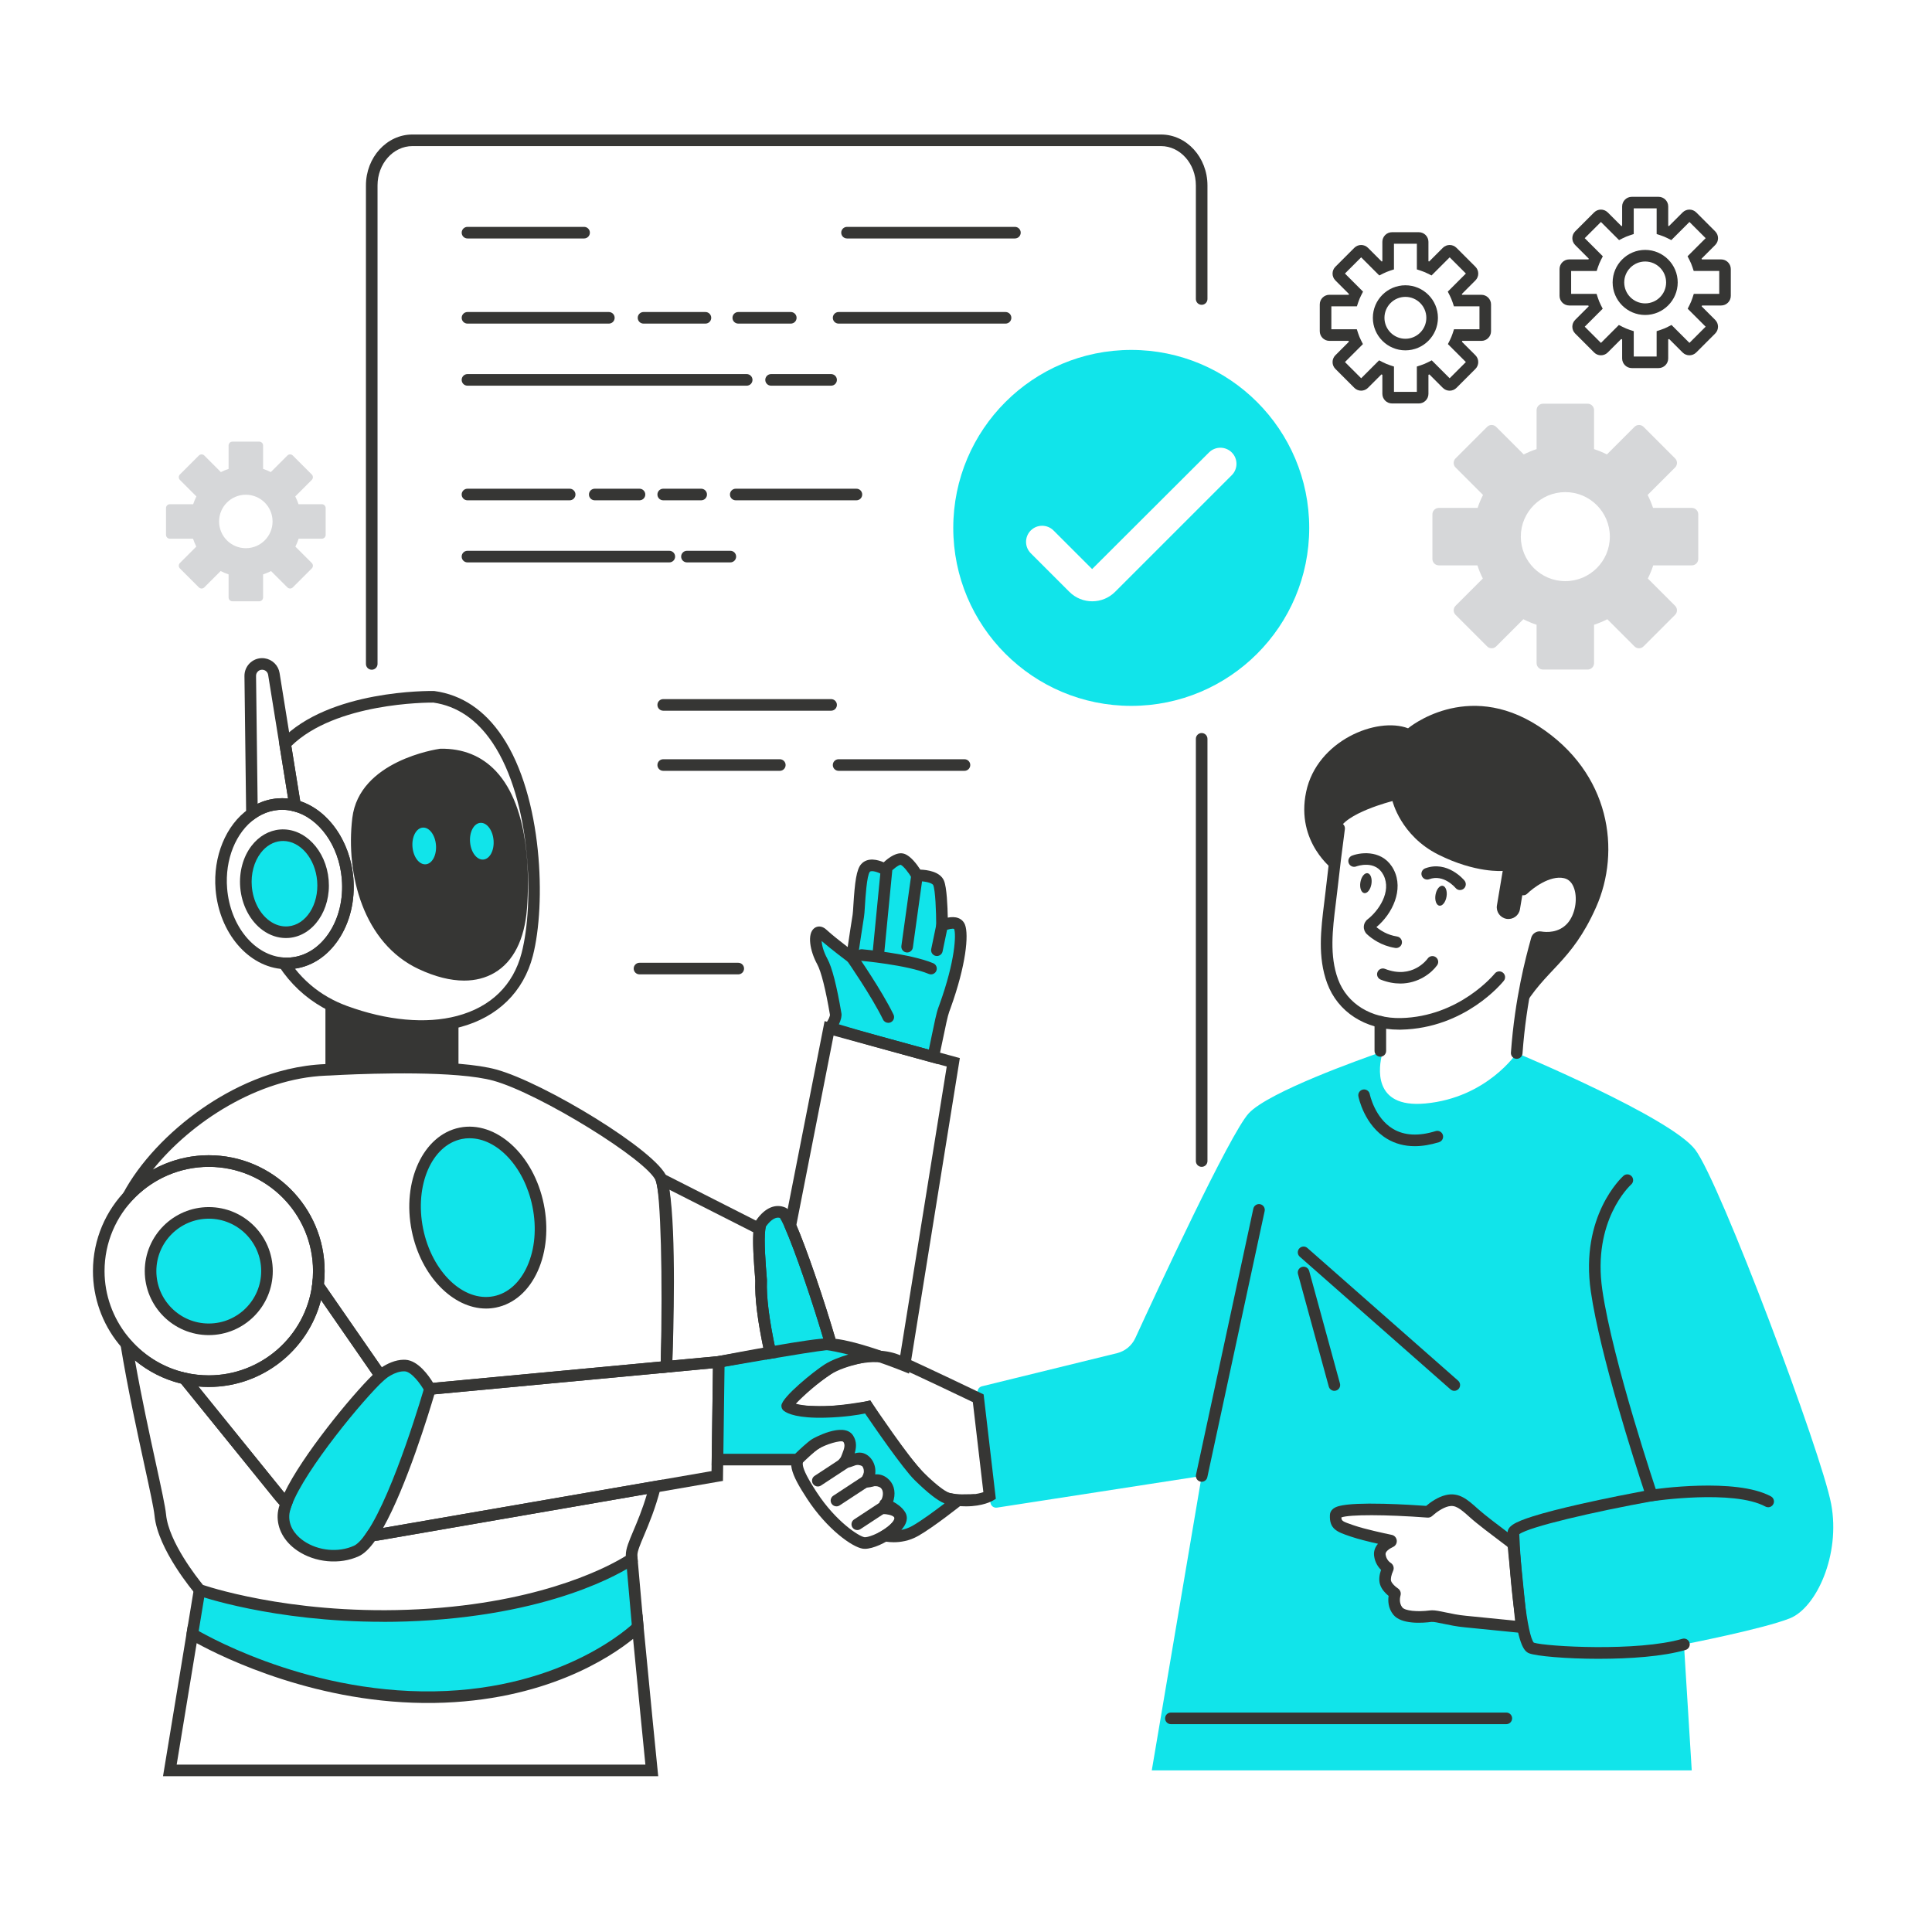 <svg xmlns="http://www.w3.org/2000/svg" id="Layer_2" data-name="Layer 2" viewBox="0 0 1000 1000"><defs><style>      .cls-1 {        fill: #d6d7d9;      }      .cls-1, .cls-2, .cls-3 {        stroke-width: 0px;      }      .cls-2 {        fill: #363634;      }      .cls-3 {        fill: #11e4ea;      }    </style></defs><g><g><g><path class="cls-3" d="m947.8,778.43c-4.94-26.37-57.51-166.48-70.33-183.33-12.82-16.85-92.43-50.06-92.43-50.06,0,0-15.38,23.2-47.37,26.13-27.69,2.53-23.86-19.47-22.33-25.43.16-.62-.43-1.17-1.04-.96-9.07,3.14-57.68,20.34-67.96,31.47-9.73,10.53-47.96,92.94-58.71,116.34-1.8,3.9-5.27,6.77-9.45,7.8l-69.96,17.16c-1.45.36-2.41,1.74-2.24,3.23l6.67,56.98c.19,1.67,1.74,2.84,3.4,2.58l105.93-16.38-25.82,152.38h279.48l-4.03-65.2s41.39-8.06,54.95-13.55c13.55-5.5,26.19-32.78,21.24-59.16Zm-160.62,63.74c-1.24-.11-21.7-2.22-28.75-2.87-8.06-.74-14.92-3.17-17.93-2.78-3,.39-13.76,1.35-16.98-2.65-2.81-3.5-1.8-7.85-1.5-8.88.04-.14-.01-.28-.13-.36-.81-.53-3.81-2.66-4.7-5.37-.89-2.68.69-6.4,1.15-7.4.07-.14.02-.31-.12-.4-.83-.53-3.55-2.57-4.02-6.61-.44-3.68,3.67-5.99,5.59-6.87.29-.13.24-.54-.06-.6-3.32-.69-13.82-2.92-19.54-4.88-6.85-2.35-9.14-2.94-8.83-8.33.29-5.21,44.92-1.86,47.72-1.65.09.01.17-.02.23-.08.71-.65,5.07-4.58,9.73-5.67,5.1-1.2,8.39,1.5,13.79,6.37,5.13,4.63,17.79,13.85,19.36,15.14.1.07,1.17,1.46,1.14,1.58l4.19,42.06c-.04.16-.18.26-.34.25Z"></path><g><path class="cls-2" d="m621.98,766.96c-.21,0-.42-.02-.63-.07-1.62-.35-2.65-1.94-2.3-3.56l29.67-137.73c.35-1.62,1.94-2.65,3.56-2.3,1.62.35,2.65,1.94,2.3,3.56l-29.67,137.73c-.3,1.41-1.55,2.37-2.93,2.37Z"></path><path class="cls-2" d="m827.75,858.6c-17.25,0-32.53-1.41-36.22-2.83-2.77-1.07-5.97-4.42-8.83-30.8-1.46-13.48-2.22-27.59-2.37-31.47-.13-3.34,3.2-5.53,13.18-8.68,6.01-1.89,14.38-4.05,24.87-6.42,13.2-2.98,26.54-5.55,32.62-6.69-4.66-14.11-22.82-70.31-27.6-103.29-5.66-39.05,15.98-58.98,16.9-59.81,1.23-1.11,3.13-1,4.24.23,1.1,1.23,1,3.12-.22,4.23h0c-.83.75-20.15,18.75-14.98,54.48,5.39,37.2,28.21,104.83,28.44,105.51l1.12,3.29-3.42.62c-30.61,5.54-64.12,13.33-69.11,17.14.87,21.36,4.1,52.32,7.54,56.13,6.29,2.03,53.81,4.75,76.86-1.99,1.59-.47,3.26.45,3.72,2.04.46,1.59-.45,3.26-2.04,3.72-11.66,3.41-28.99,4.58-44.7,4.58Z"></path><path class="cls-2" d="m915.2,780.15c-.48,0-.97-.12-1.43-.36-16.51-8.94-57.96-2.85-58.38-2.78-1.64.25-3.17-.88-3.41-2.52-.25-1.64.88-3.17,2.52-3.41,1.78-.27,43.88-6.45,62.13,3.44,1.46.79,2,2.61,1.21,4.07-.54,1-1.57,1.57-2.64,1.57Z"></path><path class="cls-2" d="m732.29,593.26c-5.32,0-10.12-1.27-14.37-3.82-11.82-7.08-14.7-21.38-14.82-21.98-.31-1.63.75-3.2,2.38-3.51,1.62-.32,3.2.75,3.51,2.37.04.21,2.57,12.35,12.05,18,5.84,3.48,13.25,3.86,22.03,1.14,1.58-.49,3.26.39,3.75,1.98.49,1.58-.39,3.26-1.98,3.75-4.45,1.38-8.64,2.07-12.56,2.07Z"></path><path class="cls-2" d="m752.75,719.89c-.7,0-1.41-.25-1.98-.75l-78.02-68.68c-1.24-1.09-1.36-2.99-.27-4.23,1.1-1.24,2.99-1.36,4.23-.27l78.02,68.68c1.24,1.09,1.36,2.99.27,4.23-.59.67-1.42,1.02-2.25,1.02Z"></path><path class="cls-2" d="m690.66,719.89c-1.32,0-2.53-.88-2.89-2.21l-15.93-58.24c-.44-1.6.5-3.25,2.1-3.69,1.59-.44,3.25.5,3.69,2.1l15.93,58.24c.44,1.6-.5,3.25-2.1,3.69-.26.07-.53.11-.79.11Z"></path><path class="cls-2" d="m779.67,892.42h-173.62c-1.66,0-3-1.34-3-3s1.34-3,3-3h173.62c1.66,0,3,1.34,3,3s-1.34,3-3,3Z"></path></g><path class="cls-2" d="m787.2,845.17c-.07,0-.14,0-.2,0-.5-.04-3.03-.3-6.5-.65-7.03-.71-17.65-1.79-22.35-2.23-4.13-.38-7.96-1.18-11.04-1.83-2.56-.54-5.2-1.09-6.23-.96-4.54.59-15.55,1.41-19.7-3.74-2.75-3.42-2.79-7.31-2.44-9.72-1.51-1.23-3.56-3.27-4.4-5.84-.85-2.56-.27-5.46.49-7.64-1.45-1.42-3.19-3.81-3.61-7.36-.26-2.21.45-4.31,2.02-6.15-4.77-1.07-10.31-2.44-14.02-3.71l-.68-.23c-6.38-2.18-10.6-3.63-10.17-11.11.06-1.08.58-2.1,1.45-2.87,1.23-1.08,3.8-3.33,26.42-2.78,9.11.22,18.11.82,21.94,1.09,2.07-1.76,5.93-4.6,10.19-5.6,6.86-1.61,11.32,2.41,16.48,7.06,3.62,3.27,11.21,8.97,15.75,12.38,1.99,1.5,3.05,2.29,3.51,2.67h0c.53.47,2.03,1.93,2.22,3.6h.01s4.24,42.58,4.24,42.58l-.13.51c-.37,1.49-1.71,2.52-3.23,2.52Zm-45.97-11.69c1.85,0,4.15.48,7.12,1.11,3.08.65,6.57,1.38,10.35,1.73,4.73.44,15.36,1.52,22.4,2.23,1.15.12,2.2.22,3.09.31l-3.79-38c-.11-.14-.22-.29-.31-.41-.53-.42-1.74-1.33-3.12-2.36-4.61-3.47-12.34-9.27-16.16-12.72-5.29-4.77-7.61-6.5-11.09-5.68-2.93.69-6.24,3-8.37,4.94-.68.64-1.59.96-2.53.88-21.69-1.63-40.21-1.64-44.52-.1,0,1.87.77,2.17,6.17,4.02l.69.23c5.32,1.82,15.18,3.95,19.18,4.78,1.4.28,2.46,1.44,2.62,2.88.16,1.44-.62,2.81-1.95,3.4-1.86.85-4.01,2.36-3.84,3.78.32,2.75,2.11,4.09,2.66,4.44,1.42.91,1.93,2.7,1.22,4.2-.94,2.04-1.35,4.17-1.02,5.18.44,1.33,2.12,2.9,3.5,3.81,1.23.82,1.77,2.3,1.37,3.7-.18.62-.97,3.78.95,6.18,1.39,1.73,7.65,2.41,14.25,1.55.35-.05.73-.07,1.12-.07Zm-22.13-33.16s.03,0,.04,0c-.01,0-.03,0-.04,0Zm61.24-.2s0,.05,0,.07v-.07Zm-61.8-4.86s-.03.01-.05.02c.02,0,.03-.01.05-.02Zm-24.19-10.92h0s0,0,0,0Zm45.03-4.8h.02s-.01,0-.02,0Z"></path><path class="cls-2" d="m500.01,779.68c-2.85,0-6.11-.29-9.78-1.06-13.6-2.86-36.81-38-42.61-47.08-4.32.71-14.63,2.27-21.43,2.27-10.1,0-17.51-.28-20.87-3.88-.79-.85-1.14-1.99-.96-3.2.93-6.39,25.02-22.17,25.26-22.32,2.87-1.69,21.85-9.37,36.8-2.72,13.08,5.81,40.93,19.21,41.21,19.34l1.49.72,6.32,54.04-1.68.99c-.26.15-5.04,2.9-13.75,2.9Zm-49.45-54.74l1.07,1.72c10.5,16.79,30.61,44.15,39.83,46.09,8.81,1.85,14.78.52,17.53-.42l-5.45-46.6c-5.96-2.86-28.3-13.55-39.56-18.55-12.43-5.53-29.35,1.25-31.33,2.41-3.76,2.21-17.9,12.61-21.6,17.02,3.38,1.21,11.11,1.21,15.14,1.21,8.07,0,22.23-2.49,22.37-2.52l1.99-.35Z"></path><g><path class="cls-2" d="m447.66,801.67c-.35,0-.68-.02-.99-.06-5.5-.74-18.59-10.1-28.85-25.75-8.51-12.97-11.35-20.13-4.52-25.7,7.08-5.91,19.84-14.87,26.56-9.11,3.97,3.4,4.24,7.62,3.23,11.14,2.83.06,6.07.75,8.33,3.09,2.31,2.39,2.5,5.31,1.82,7.97,3.4.14,7.01,1.44,9.05,5.28,1.96,3.69,1.43,7.18.12,9.9,1.72.51,3.49,1.36,4.76,2.78,1.36,1.53,1.94,3.46,1.68,5.59-.35,2.8-2.36,5.63-5.98,8.41-4.32,3.32-10.92,6.46-15.22,6.46Zm-13.21-56.5c-3.1,0-9.56,3.14-17.22,9.53l-.13.1c-1.98,1.61-3.85,3.14,5.74,17.76,9.85,15.02,21.77,22.7,24.63,23.09,1.49.2,7.09-1.62,11.74-5.21,2.56-1.97,3.58-3.6,3.68-4.4.06-.5-.06-.68-.19-.84-.91-1.02-3.91-1.56-5.71-1.53l-8.55.06,6.63-5.39c.39-.32,3.86-3.38,1.93-7.01-1.91-3.59-7.88-1.53-7.94-1.51l-9.85,3.47,6.49-8.17s3-4.05,1.41-5.69c-1.73-1.79-6.43-1.29-8.44-.77l-8.89,2.31,5.8-7.11c.41-.51,3.98-5.19.37-8.28-.34-.29-.85-.43-1.51-.43Zm-19.24,7.31h0,0Zm0,0h0,0Zm-1.9-2.33h0Z"></path><path class="cls-2" d="m423.3,769.4c-.98,0-1.93-.48-2.51-1.35-.91-1.38-.52-3.25.86-4.15l16.61-10.9c1.38-.91,3.24-.52,4.15.86.91,1.38.52,3.25-.86,4.15l-16.61,10.9c-.51.33-1.08.49-1.64.49Z"></path><path class="cls-2" d="m432.95,779.69c-.98,0-1.93-.48-2.51-1.35-.91-1.38-.52-3.25.86-4.15l16.61-10.9c1.38-.91,3.25-.52,4.15.86s.52,3.25-.86,4.15l-16.61,10.9c-.51.33-1.08.49-1.64.49Z"></path><path class="cls-2" d="m443.73,791.96c-.98,0-1.93-.48-2.51-1.35-.91-1.38-.52-3.25.86-4.15l14.42-9.47c1.38-.91,3.24-.52,4.15.86.91,1.38.52,3.25-.86,4.15l-14.42,9.47c-.51.33-1.08.49-1.64.49Z"></path></g></g><g><path class="cls-2" d="m690.39,450.46l2.53-20.41c2.67-9.12,27.83-15.42,27.83-15.42,0,0,4.26,17.93,23.66,27.68,19.41,9.75,33.39,8.47,33.39,8.47l-2.99,17.86c-.28,1.65.15,3.25,1.04,4.5.9,1.26,2.28,2.17,3.92,2.45,3.29.55,6.4-1.67,6.95-4.95l1.92-11.44s7.87-5.28,15.44-7.59c7.57-2.32,14.71,1.17,14.52,14.61-.19,13.44-8.47,18.86-16.73,19.13-8.26.26-6.42.87-8.91,10.84-2.49,9.96-5.38,26.8-5.38,26.8,12.25-21.47,25.65-24.38,38.54-53.4,12.9-29.01,7.63-69.49-29.8-93.74-37.44-24.25-67.51,1.12-67.51,1.12-16.18-6.16-47.18,6.43-52.75,32.85-5.57,26.41,14.36,40.64,14.36,40.64Z"></path><g><path class="cls-2" d="m724.08,532.95c-17.46,0-31.63-9.13-37.13-24.01-5.02-13.58-3.25-27.92-1.53-41.79.26-2.13.53-4.25.76-6.34,1.24-11.15,2.58-22.07,3.98-32.44.22-1.64,1.73-2.8,3.37-2.57,1.64.22,2.79,1.73,2.57,3.37-1.39,10.33-2.72,21.2-3.96,32.31-.24,2.12-.5,4.26-.77,6.41-1.63,13.16-3.31,26.77,1.2,38.98,4.71,12.73,17.17,20.4,32.49,20.08,30.38-.67,48.45-22.82,48.63-23.04,1.03-1.29,2.92-1.5,4.21-.47,1.29,1.03,1.51,2.92.48,4.21-.8,1-19.92,24.57-53.19,25.3-.37,0-.75.01-1.12.01Z"></path><path class="cls-2" d="m785.05,548.04c-.07,0-.15,0-.22,0-1.65-.12-2.9-1.56-2.78-3.21,2.07-28.63,7.85-49.77,10.03-57.72l.45-1.66c.61-2.29,2.84-3.72,5.18-3.32,2.6.44,9.14.9,13.71-4.35,3.77-4.33,5.26-12.15,3.4-17.79-1.01-3.06-2.79-4.89-5.3-5.45-7.31-1.62-16.18,5.22-18.98,7.99-1.18,1.17-3.08,1.16-4.24-.02-1.17-1.18-1.16-3.08.02-4.24.51-.5,12.54-12.24,24.51-9.58,4.58,1.02,8.03,4.37,9.7,9.43,2.5,7.58.53,17.73-4.57,23.6-5.88,6.77-13.79,6.98-17.96,6.51l-.12.46c-2.13,7.8-7.8,28.52-9.83,56.57-.11,1.58-1.43,2.78-2.99,2.78Zm13.28-61.04h0s0,0,0,0Z"></path><path class="cls-2" d="m714.46,546.95c-1.66,0-3-1.34-3-3v-15.09c0-1.66,1.34-3,3-3s3,1.34,3,3v15.09c0,1.66-1.34,3-3,3Z"></path></g><g><ellipse class="cls-2" cx="745.82" cy="463.59" rx="5.22" ry="2.89" transform="translate(165.31 1122.51) rotate(-80.48)"></ellipse><ellipse class="cls-2" cx="706.94" cy="457.08" rx="5.22" ry="2.89" transform="translate(139.28 1078.73) rotate(-80.48)"></ellipse></g><g><path class="cls-2" d="m722.66,490.7c-.15,0-.31-.01-.46-.04-7.33-1.13-12.34-4.95-14.68-7.12-1.09-1.01-1.68-2.44-1.61-3.93.07-1.49.79-2.87,1.97-3.78,5.5-4.25,12.6-14.22,8.21-22.88-4.11-8.1-13.75-4.63-14.15-4.47-1.55.58-3.28-.21-3.86-1.76-.58-1.55.21-3.28,1.76-3.86,5.2-1.94,16.4-2.88,21.6,7.38,5.19,10.24-.67,22.67-9.01,29.63,2.07,1.72,5.69,4.09,10.68,4.86,1.64.25,2.76,1.79,2.51,3.42-.23,1.48-1.51,2.54-2.96,2.54Z"></path><path class="cls-2" d="m755.7,460.7c-.86,0-1.72-.37-2.31-1.09-.27-.32-6.21-7.28-13.62-4.53-1.55.58-3.28-.22-3.86-1.77-.58-1.55.22-3.28,1.77-3.86,11.46-4.25,19.98,5.9,20.33,6.33,1.05,1.28.87,3.17-.41,4.22-.56.46-1.23.68-1.9.68Z"></path><path class="cls-2" d="m724.75,509.07c-3.09,0-6.47-.59-10.08-2.01-1.54-.61-2.3-2.35-1.69-3.89.61-1.54,2.35-2.3,3.89-1.69,14.15,5.57,21.79-4.9,22.1-5.35.96-1.35,2.83-1.67,4.18-.71,1.35.96,1.67,2.83.71,4.18-2.74,3.87-9.57,9.48-19.11,9.48Z"></path></g></g></g><g><path class="cls-3" d="m430.01,531.99c8.94,2.97,32.09,9.31,53.02,15.03,2.24-10.28,4.15-20.87,5.46-24.39.22-.61.45-1.22.67-1.82,8.02-22.25,9.08-37.04,7.51-41.08-1.63-4.15-9.07-.67-9.07-.67,0,0,.01-17.83-1.77-22.07-1.78-4.23-11.16-3.89-11.16-3.89,0,0-4.2-7.21-7.55-8.33-3.36-1.11-9.1,5.2-9.1,5.2,0,0-6.95-4.1-10.01-.75-3.06,3.34-3.15,21.33-3.74,24.76-.6,3.42-3.29,21.67-3.29,21.67,0,0-11.22-8.43-15.2-12.2-3.97-3.77-5.33,4.75-.14,14.24,2.72,4.98,5.21,17.03,6.95,27.34.13.72-.43,3.62-2.82,6.51-.16.19,0,.36.24.44Z"></path><path class="cls-2" d="m485.28,550.75l-3.05-.83c-20.73-5.67-44.17-12.08-53.17-15.08-1.11-.37-1.93-1.19-2.23-2.26-.29-1.02-.06-2.12.63-2.94,1.59-1.93,2.07-3.76,2.14-4.29-2.24-13.23-4.58-22.52-6.59-26.21-3.77-6.88-5.37-15.76-1.54-18.71,1.46-1.12,3.91-1.49,6.38.86,2.32,2.2,7.33,6.14,10.91,8.9.84-5.68,2.15-14.41,2.56-16.72.13-.74.26-2.79.39-4.95.75-11.99,1.59-18.58,4.09-21.31,3.34-3.66,8.63-2.16,11.61-.88,2.51-2.36,6.87-5.65,10.65-4.4,3.34,1.11,6.59,5.53,8.29,8.18,3.49.12,10.25.97,12.25,5.72,1.46,3.46,1.86,13.25,1.97,19.13,1.76-.34,3.77-.44,5.52.26,1.59.63,2.76,1.81,3.39,3.41,2.03,5.21.55,20.94-7.48,43.2l-.23.63c-.15.39-.29.79-.44,1.19-.82,2.2-2.02,8.05-3.3,14.24-.64,3.12-1.33,6.46-2.05,9.77l-.67,3.09Zm-51.07-20.56c9.92,3.07,28.92,8.28,46.55,13.11.48-2.25.93-4.48,1.37-6.6,1.44-6.98,2.57-12.49,3.54-15.1.14-.39.29-.8.44-1.21l.22-.6c8.16-22.64,8.59-36.23,7.53-38.96-.59-.39-3.17.1-5.01.96l-4.27,2v-4.72c0-7.15-.46-18.36-1.53-20.9-.55-1.3-4.91-2.17-8.29-2.06l-1.79.06-.91-1.55c-1.72-2.95-4.57-6.55-5.9-6.99,0,0-.01,0-.02,0-.92,0-3.88,2.14-5.92,4.38l-1.64,1.8-2.1-1.24c-1.98-1.16-5.41-2.24-6.27-1.31-1.55,1.91-2.26,13.33-2.53,17.64-.16,2.63-.28,4.54-.47,5.61-.59,3.35-3.25,21.41-3.28,21.6l-.73,4.99-4.04-3.03c-.41-.31-9.14-6.88-13.91-11.02.15,2.1.92,5.42,3,9.22,2.41,4.4,4.85,13.92,7.28,28.28.22,1.26-.2,3.39-1.33,5.64Zm-3.26-1.04h0s0,0,0,0c0,0,0,0,0,0Zm-1.33-3.62s0,.02,0,.03c0-.01,0-.02,0-.03Z"></path><path class="cls-3" d="m430.14,695.79c-.84-.04-1.61-.03-2.3.04-4.85.5-17.22,2.49-29.1,4.48-2.73-12.48-5.22-26.87-4.78-37.45.04-.98-1.85-19.15-.82-26.79.18-1.33.44-2.34.82-2.88,2.56-3.66,6.71-7.4,11.36-5.4.72.31,2.03,2.72,3.74,6.61,5.37,12.23,14.61,39.12,21.08,61.39Z"></path><g><path class="cls-3" d="m222.53,718.91s-15.57,54.25-30.12,75.79c-2.73,4.05-5.43,6.94-7.98,8.1-16.11,7.32-38.46-2.7-37.72-18.56.08-1.71.59-3.76,1.44-6.08,7.1-19.22,38.26-56.64,48.73-66.16,0,0,6.24-5.54,12.83-5.17s12.82,12.09,12.82,12.09Z"></path><path class="cls-3" d="m330.13,842.17s-35.07,35.16-105.4,36.27c-70.33,1.1-125.18-32.67-125.18-32.67l3.76-22.83s48.9,17.58,119.78,12.64c70.87-4.94,103.93-28.69,103.93-28.69v.1c.36,5.48,1.59,19.15,3.1,35.04v.14Z"></path><path class="cls-3" d="m256.16,673.84c-17.24,3.5-35.19-13.19-40.08-37.28-4.89-24.09,5.13-46.45,22.38-49.96,17.24-3.5,35.19,13.19,40.08,37.28,4.89,24.09-5.13,46.45-22.38,49.96Z"></path><path class="cls-2" d="m340.68,919.35H84.38l12.93-78.48,3.81,2.34c.54.33,55,33.3,123.56,32.23,68.16-1.07,102.99-35.05,103.33-35.39l4.51-4.5.6,6.33c3.03,32.11,7.19,73.75,7.24,74.16l.33,3.3Zm-249.23-6h242.6c-.97-9.75-3.91-39.37-6.36-65.06-11.69,9.46-45.7,32.25-102.92,33.15-59.87.92-109.19-23.41-122.97-30.94l-10.35,62.85Z"></path><path class="cls-2" d="m198.21,839.44c-57.12,0-95.49-13.53-95.92-13.68l-.75-.27-.52-.61c-.79-.92-19.32-22.84-21.03-40.36-.38-3.87-2.51-13.62-5.2-25.96-3.69-16.93-8.74-40.11-12.4-62.47l-1.68-10.28,6.89,7.81c7.57,8.57,17.42,14.43,28.5,16.94l1.02.23,49.58,61.26c1.15,1.42,2.36,2.77,3.58,3.99l1.36,1.36-.66,1.8c-.77,2.1-1.2,3.84-1.26,5.18-.32,6.87,4.61,11.27,7.58,13.28,7.5,5.08,17.91,6.05,25.9,2.42,1.3-.59,3.52-2.3,6.73-7.05l.81-1.2,1.44-.11c.91-.07,1.84-.17,2.84-.29l148.04-25.61-1.15,4.49c-2.7,10.55-6.09,18.57-8.56,24.42-1.92,4.53-3.43,8.11-3.43,10.11,0,.37.04,1.01.09,1.91l.1,1.65-1.34.96c-1.38.99-34.57,24.3-105.48,29.24-8.69.61-17.07.87-25.08.87Zm-93.14-19.07c6.43,2.14,53.16,16.72,117.8,12.21,61.33-4.28,94.25-22.98,101.06-27.26,0-.2-.01-.38-.01-.52,0-3.21,1.64-7.08,3.91-12.44,2.03-4.8,4.7-11.1,7.04-19.06l-139.02,24.05c-.61.08-1.19.14-1.77.2-2.94,4.12-5.69,6.73-8.4,7.97-9.83,4.47-22.59,3.3-31.76-2.91-6.82-4.62-10.54-11.37-10.21-18.52.07-1.52.4-3.23,1.01-5.17-.92-.98-1.82-2.02-2.69-3.1l-48.28-59.65c-8.84-2.16-16.96-6.26-23.9-12.02,3.43,19.31,7.62,38.55,10.8,53.14,2.84,13.02,4.89,22.43,5.31,26.65,1.38,14.14,16.15,32.81,19.11,36.43Zm115.75-98.29l-.94-1.77c-2.27-4.25-6.97-10.31-10.34-10.5-5.26-.3-10.63,4.38-10.68,4.43l-2.53,2.22-1.92-2.76-32.99-47.65.15-1.15c.3-2.27.45-4.62.45-6.98,0-29.75-24.2-53.96-53.96-53.96-14.93,0-29.32,6.27-39.49,17.19l-15.61,16.78,10.77-20.23c8.37-15.72,23.33-31.77,41.04-44.03,14.21-9.84,36.77-21.79,63.55-22.9.62-.03,1.25-.05,1.88-.06,1.76-.11,39.88-2.37,67.35-.11,7.99.66,14.48,1.65,19.28,2.96,24.69,6.74,83.42,42.3,88.3,55.72,3.52,9.66,3.75,63.27,2.78,98.25l-.07,2.66-127.02,11.9Zm-11.73-18.28c.26,0,.52,0,.79.02,6.52.36,12.05,8.22,14.29,11.92l117.82-11.04c1.1-43.39-.04-86.63-2.49-93.38h0c-3.83-10.53-60.51-45.51-84.24-51.98-4.44-1.21-10.56-2.14-18.19-2.77-27.55-2.27-66.16.1-66.54.12h-.12c-.61.02-1.21.04-1.82.07-34.97,1.45-69.67,23.91-89.51,48.69,8.8-4.86,18.79-7.5,29-7.5,33.06,0,59.96,26.9,59.96,59.96,0,2.22-.12,4.44-.36,6.6l29.92,43.21c2.63-1.73,6.89-3.93,11.51-3.93Zm135.82,3.64h0,0Zm-93.32-30.14c-17.13,0-33.72-16.81-38.46-40.14-5.21-25.67,5.89-49.67,24.72-53.49,18.84-3.82,38.41,13.95,43.62,39.62,2.49,12.26,1.39,24.52-3.09,34.52-4.63,10.34-12.32,17.08-21.64,18.97-1.72.35-3.44.52-5.16.52Zm-8.49-88.16c-1.35,0-2.71.13-4.05.41-15.6,3.17-24.59,23.99-20.04,46.42,4.56,22.43,20.96,38.1,36.55,34.94h0c7.37-1.5,13.53-7.02,17.35-15.54,3.97-8.87,4.93-19.83,2.68-30.87-4.16-20.49-18.21-35.34-32.49-35.34Z"></path><path class="cls-2" d="m108.07,717.88c-4.48,0-8.95-.5-13.29-1.48-13.05-2.95-24.89-10.34-33.35-20.81-8.59-10.62-13.32-24-13.32-37.68,0-33.06,26.9-59.96,59.96-59.96s59.96,26.9,59.96,59.96c0,2.62-.17,5.23-.5,7.76-3.85,29.76-29.41,52.2-59.46,52.2Zm0-113.92c-29.76,0-53.96,24.2-53.96,53.96,0,24.99,17.66,47.12,41.99,52.63,3.91.88,7.94,1.33,11.97,1.33,27.04,0,50.05-20.19,53.51-46.97.3-2.28.45-4.63.45-6.99,0-29.75-24.2-53.96-53.96-53.96Z"></path><circle class="cls-3" cx="108.06" cy="657.92" r="30.13"></circle><path class="cls-2" d="m108.06,691.05c-18.27,0-33.13-14.86-33.13-33.13s14.86-33.13,33.13-33.13,33.13,14.86,33.13,33.13-14.86,33.13-33.13,33.13Zm0-60.26c-14.96,0-27.13,12.17-27.13,27.13s12.17,27.13,27.13,27.13,27.13-12.17,27.13-27.13-12.17-27.13-27.13-27.13Z"></path><path class="cls-2" d="m149.34,783.59l-3.31-3.31c-1.37-1.37-2.72-2.87-4-4.46l-54.36-67.17,8.43,1.91c3.91.88,7.94,1.33,11.97,1.33,27.04,0,50.05-20.19,53.51-46.97l1-7.74,38.27,55.27-1.94,1.77c-10.44,9.49-41.17,46.69-47.93,64.98l-1.62,4.39Zm-46.68-65.94l44.02,54.4c.18.22.36.44.54.65,9.1-19.11,34.27-49.84,45.73-61.1l-26.81-38.72c-6.7,26.11-30.5,45.02-58.08,45.02-1.8,0-3.61-.08-5.4-.24Z"></path><path class="cls-2" d="m186.44,798.17l3.48-5.15c14.11-20.89,29.57-74.4,29.72-74.93l.56-1.97,154.88-14.5-.88,64.89-178.37,30.86c-1.12.14-2.17.25-3.2.33l-6.2.48Zm38.4-76.46c-2.73,9.25-14.44,47.66-26.55,69.14l170-29.41.72-53.23-144.17,13.5Zm146.41,42.26h0,0Z"></path><path class="cls-3" d="m372.05,704.9s49.93-9.62,55.79-9.07,24.36,5.49,24.36,5.49c0,0-15.31,2.11-23.77,7.46s-22.12,18.17-20.92,19.09,5.85,3.28,19.59,2.92,21.98-2.55,21.98-2.55c0,0,19.54,28.95,26.43,35.71,6.89,6.76,12.21,10.87,15.33,11.72s5.13.8,5.13.8c0,0-14.47,11.53-22.28,15.93-7.81,4.4-15.54,2.39-15.54,2.39,0,0,10.5-6.31,7.77-10.58-2.73-4.27-8.66-5.56-7.77-5.74s4.05-7.2-.76-11.05c-4.82-3.85-10.04,2.43-7.93-2.68,2.11-5.11-1.28-9.78-4.4-9.87s-7.69,3.33-7.14.89,3.75-7.11,1.1-11.14-14.26,1.04-17.02,2.76-9.2,8.09-9.2,8.09h-41.43l.69-50.59Z"></path><path class="cls-2" d="m462.59,798.26c-3,0-5.02-.5-5.19-.55l-6.92-1.79,6.13-3.68c3.78-2.28,6.79-5.41,6.77-6.47-1.4-2.15-4.27-3.41-5.65-4.02-.94-.41-2.89-1.27-2.64-3.54.09-.86.54-1.6,1.21-2.1.46-.94,1.64-4.4-.77-6.33-1.2-.96-2.39-.73-4.05-.27-1.19.33-3.17.87-4.63-.78-1.54-1.74-.63-3.94-.15-5.12.94-2.27.11-3.94-.29-4.56-.56-.87-1.2-1.16-1.42-1.17-.76-.04-2.14.51-3.15.89-1.98.75-4.03,1.53-5.76.02-.48-.41-1.53-1.6-1.06-3.68.18-.82.52-1.66.88-2.55,1.06-2.65,1.72-4.65.65-6.28-1.4-1.04-9.24,1.36-12.93,3.66-1.8,1.13-6.28,5.31-8.68,7.68l-.88.87h-45.71l.76-56.08,2.4-.46c8.41-1.62,50.66-9.69,56.64-9.11,6.04.57,24.09,5.38,24.85,5.58l14.35,3.84-14.72,2.03c-.15.02-14.77,2.09-22.58,7.03-6.14,3.89-14.5,11.37-18.11,15.24,2.48.7,7.07,1.45,15.1,1.24,13.16-.34,21.21-2.43,21.29-2.45l2.06-.54,1.2,1.77c.19.29,19.45,28.78,26.05,35.25,9.1,8.92,12.83,10.65,14.02,10.97,2.58.71,4.26.7,4.27.69l8.76-.12-6.83,5.46c-.6.48-14.75,11.74-22.68,16.2-4.63,2.6-9.22,3.23-12.58,3.23Zm-.3-20.97c1.97,1.04,4.49,2.72,6.16,5.33.88,1.38,1.14,2.98.75,4.63-.38,1.64-1.42,3.22-2.68,4.63,1.79-.35,3.75-.98,5.7-2.08,4.63-2.6,11.81-7.91,16.68-11.62-3.62-1.46-8.7-5.43-15.48-12.08-6.12-6-21.31-28.09-25.66-34.48-3.34.69-10.51,1.91-20.57,2.17-14.19.37-19.56-2.06-21.49-3.54-.83-.63-1.3-1.65-1.25-2.71.19-4.37,16.88-17.82,22.38-21.3,3.51-2.22,8.03-3.91,12.26-5.14-4.55-1.08-9.17-2.08-11.53-2.3-3.8-.34-33.25,4.89-52.54,8.57l-.61,45.11h37.17c1.95-1.89,6.42-6.13,8.83-7.64.16-.1,16.23-9.28,21.11-1.87,2.13,3.23,1.67,6.61.84,9.28.9-.24,1.85-.41,2.79-.37,2.39.07,4.74,1.53,6.28,3.9,1.4,2.15,1.93,4.76,1.56,7.34,1.85-.12,4.09.22,6.27,1.96,3.22,2.57,4.44,6.61,3.35,11.06-.08.34-.19.72-.32,1.12Zm-4.72-1.73s0,0,0,0c0,0,0,0,0,0Zm-5.61-8.88h0Z"></path><path class="cls-3" d="m330.12,842.03c-1.51-15.89-2.74-29.56-3.09-35.04l3.09,35.04Z"></path></g><path class="cls-2" d="m341.77,710.75l.15-3.43c.03-.76,3.17-76.55-2.49-96.18l-1.91-6.63,58.87,29.86-.28,2.11c-.77,5.72.23,18.19.66,23.52.18,2.2.21,2.62.19,2.97-.34,8.45,1.24,20.79,4.72,36.7l.67,3.08-3.11.52c-13.51,2.27-26.54,4.56-26.67,4.59l-.24.03-30.56,2.86Zm4.74-94.95c3.61,23.2,2.04,74.44,1.53,88.34l23.6-2.21c1.24-.22,11.83-2.08,23.5-4.05-3.16-15.07-4.53-26.56-4.2-35.06-.01-.3-.1-1.33-.18-2.34-.43-5.37-1.28-15.94-.83-22.65l-43.44-22.03Z"></path><path class="cls-2" d="m470.5,710.99l-3.49-1.41c-.26-.1-25.71-10.33-37-10.8l-2.15-.09-.6-2.07c-6.4-22.05-15.6-48.86-20.94-61.02l-.38-.86,20.87-106.21,70,19.14-26.31,163.32Zm-38.06-18.03c10.08,1.14,26.24,6.99,33.33,9.69l24.26-150.62-58.58-16.02-19.26,98.04c5.31,12.35,13.97,37.55,20.25,58.91Z"></path><path class="cls-2" d="m396.42,703.75l-.61-2.79c-3.62-16.59-5.21-29.07-4.85-38.14-.01-.3-.1-1.33-.18-2.34-.48-5.99-1.48-18.45-.62-24.8.26-1.95.67-3.25,1.34-4.2,4.41-6.3,9.88-8.65,15-6.44,1.43.61,2.59,1.99,5.3,8.15,5.43,12.37,14.75,39.5,21.21,61.76l1.17,4.05-4.21-.22c-.68-.04-1.29-.03-1.83.03-5.11.53-18.54,2.72-28.91,4.46l-2.82.47Zm0-68.84s-.16.41-.32,1.57c-.77,5.72.23,18.19.66,23.52.18,2.2.21,2.62.19,2.97-.32,7.95,1.06,19.34,4.12,33.91,9.12-1.52,19.71-3.23,25.11-3.88-6.32-21.29-14.82-45.89-19.88-57.39-1.5-3.4-2.29-4.73-2.62-5.21-2.96-.86-5.8,2.41-7.27,4.52,0,0,0,0,0,0Z"></path><g><path class="cls-2" d="m454.56,497.33c-.1,0-.2,0-.29-.01-1.65-.16-2.86-1.63-2.7-3.28l4.26-43.73c.16-1.65,1.63-2.86,3.28-2.7,1.65.16,2.86,1.63,2.7,3.28l-4.26,43.73c-.15,1.55-1.46,2.71-2.98,2.71Z"></path><path class="cls-2" d="m469.54,493c-.14,0-.28,0-.42-.03-1.64-.23-2.79-1.74-2.56-3.38l5.12-36.89c.23-1.64,1.75-2.78,3.38-2.56,1.64.23,2.79,1.74,2.56,3.38l-5.12,36.89c-.21,1.5-1.49,2.59-2.97,2.59Z"></path><path class="cls-2" d="m484.94,494.83c-.2,0-.41-.02-.61-.06-1.62-.34-2.66-1.93-2.33-3.55l2.66-12.77c.34-1.62,1.93-2.66,3.55-2.33,1.62.34,2.66,1.93,2.33,3.55l-2.66,12.77c-.29,1.42-1.54,2.39-2.93,2.39Z"></path></g><path class="cls-2" d="m459.77,529.42c-1.11,0-2.18-.62-2.7-1.68-6-12.28-18.43-30.18-18.56-30.36-.95-1.36-.61-3.23.75-4.18,1.36-.95,3.23-.61,4.18.75.52.75,12.83,18.46,19.03,31.16.73,1.49.11,3.29-1.38,4.01-.42.21-.87.3-1.31.3Z"></path><path class="cls-2" d="m481.87,504.33c-.38,0-.77-.07-1.15-.23-11.31-4.7-34.77-6.76-35-6.78-1.65-.14-2.87-1.59-2.73-3.25.14-1.65,1.59-2.87,3.25-2.73,1,.09,24.62,2.16,36.79,7.22,1.53.64,2.25,2.39,1.62,3.92-.48,1.15-1.6,1.85-2.77,1.85Z"></path><g><path class="cls-3" d="m149.3,482.48c-4.14.34-8.12-.94-11.53-3.4-5.64-4.07-9.72-11.4-10.43-20.03-.62-7.51,1.45-14.47,5.23-19.4,3.18-4.16,7.58-6.89,12.6-7.31,10.99-.9,20.82,9.59,21.96,23.43,1.14,13.85-6.85,25.81-17.83,26.71Z"></path><path class="cls-2" d="m218.03,498.89c-27.72-12.93-36.01-47.46-32.7-75.12,3.3-27.65,42.75-33.24,42.75-33.24,38.57-.53,44.19,46.73,41.7,79.4-2.49,32.66-24.02,41.9-51.74,28.96Z"></path><path class="cls-2" d="m218.04,534.13c-12.61,0-26.33-2.63-40.55-7.85-3.71-1.36-7.25-3-10.53-4.87-9.04-5.13-16.61-12.24-22.49-21.14l-3.28-4.96,5.94.32c1.15.06,2.2.05,3.23-.04,7.81-.64,14.86-5.13,19.88-12.63,5.16-7.72,7.53-17.66,6.68-27.98-1.42-17.18-11.67-31.59-24.93-35.05l-1.89-.49-5.71-35.38,1.04-1.08c24.99-26.01,76.97-25.36,79.17-25.32l.36.03c14.11,1.96,25.9,9.87,35.02,23.51,20.99,31.35,22.68,87.03,15.83,113.52-4.82,18.66-18.22,31.78-37.73,36.94-6.26,1.66-12.98,2.48-20.03,2.48Zm-65.39-32.76c4.81,6.07,10.6,11.05,17.27,14.84,3,1.71,6.23,3.2,9.63,4.45,20.72,7.6,40.96,9.44,56.99,5.2,17.57-4.65,29.14-15.94,33.46-32.64,6.58-25.43,5.02-78.77-15.01-108.68-8.09-12.09-18.42-19.12-30.68-20.88-3.24-.03-50.6.06-73.52,22.43l4.61,28.6c14.75,4.89,25.93,20.93,27.49,39.8.96,11.67-1.76,22.96-7.67,31.81-5.67,8.5-13.64,13.8-22.57,15.08Zm87.58,6.18c-7.09,0-14.99-1.98-23.47-5.94-28.63-13.36-37.91-48.9-34.41-78.19,3.54-29.6,43.6-35.61,45.31-35.85l.38-.03c11.62-.17,21.25,3.75,28.64,11.6,17.96,19.11,17.24,56.03,16.09,71.02-1.23,16.11-7.06,27.65-16.85,33.37-4.59,2.68-9.86,4.02-15.68,4.02Zm-11.91-114.02c-2.77.44-37.13,6.47-40.01,30.6-3.24,27.15,5.08,59.95,30.99,72.04h0c13.57,6.33,25.18,7.09,33.59,2.18,8.02-4.69,12.82-14.59,13.9-28.65,1.08-14.19,1.84-49.08-14.48-66.46-6.14-6.53-14.17-9.81-23.98-9.72Z"></path><g><ellipse class="cls-3" cx="219.61" cy="437.84" rx="6.1" ry="9.53" transform="translate(-35.17 19.49) rotate(-4.7)"></ellipse><ellipse class="cls-3" cx="249.42" cy="435.38" rx="6.1" ry="9.53" transform="translate(-34.87 21.93) rotate(-4.7)"></ellipse></g><g><path class="cls-2" d="m148.48,501.67c-.55,0-1.11-.02-1.67-.05-18.24-1.03-33.39-18.77-35.23-41.27-1.4-17,5.32-33.34,17.11-41.61,1.34-.94,2.75-1.78,4.2-2.5,3.39-1.67,7-2.68,10.72-2.99,3.31-.27,6.64.02,9.9.87,15.68,4.09,27.77,20.69,29.4,40.36h0c.96,11.67-1.76,22.96-7.67,31.81-6.05,9.06-14.7,14.49-24.36,15.28-.78.07-1.58.1-2.39.1Zm-2.47-82.52c-.64,0-1.28.03-1.91.08-2.97.25-5.85,1.05-8.56,2.39-1.17.58-2.31,1.26-3.4,2.03-10.09,7.08-15.81,21.29-14.58,36.21,1.6,19.54,14.32,34.91,29.59,35.77,1.11.06,2.16.05,3.23-.04,7.8-.64,14.86-5.13,19.87-12.64,5.16-7.72,7.53-17.66,6.68-27.98-1.42-17.18-11.67-31.59-24.93-35.05-1.97-.51-3.98-.77-5.98-.77Z"></path><path class="cls-2" d="m147.98,485.53c-4.19,0-8.3-1.38-11.97-4.03-6.55-4.73-10.91-13.03-11.67-22.21-.66-7.95,1.47-15.78,5.84-21.47,3.82-4.99,9.05-8,14.74-8.47,12.63-1.03,23.92,10.71,25.2,26.17,1.27,15.48-7.96,28.91-20.58,29.95h0c-.52.04-1.04.06-1.56.06Zm1.32-3.05h0,0Zm-2.81-47.19c-.36,0-.71.01-1.07.04-3.97.33-7.69,2.51-10.46,6.14-3.47,4.53-5.16,10.85-4.62,17.33.61,7.45,4.05,14.12,9.2,17.84,2.95,2.13,6.24,3.12,9.53,2.85,9.32-.77,16.08-11.3,15.09-23.48-.97-11.7-8.77-20.73-17.65-20.73Z"></path></g><path class="cls-2" d="m127.48,426.92l-.95-77c-.03-2.68,1.1-5.23,3.12-7,2.02-1.77,4.7-2.56,7.35-2.17,1.93.28,3.7,1.16,5.1,2.53,1.4,1.38,2.3,3.14,2.61,5.07l11.72,72.73-4.45-1.16c-2.61-.68-5.26-.91-7.89-.69-2.97.25-5.85,1.05-8.56,2.39-1.17.58-2.31,1.26-3.4,2.03l-4.66,3.27Zm8.18-80.27c-.76,0-1.48.27-2.06.78-.7.62-1.09,1.47-1.07,2.41l.82,66.17c3.26-1.54,6.7-2.47,10.25-2.76,1.83-.15,3.68-.13,5.51.06l-10.32-64.01c-.11-.67-.42-1.27-.89-1.74-.48-.47-1.09-.78-1.76-.87-.16-.02-.32-.03-.47-.03Z"></path></g><path class="cls-2" d="m237.31,528.75v24.84c-28.09-2.32-66.98.11-66.98.11-.63.01-1.26.04-1.89.06v-34.96c3.12,1.78,6.48,3.34,10.08,4.66,21.79,7.98,42.32,9.64,58.79,5.28Z"></path></g><path class="cls-2" d="m99.55,848.76c-.16,0-.33-.01-.49-.04-1.63-.27-2.74-1.81-2.47-3.45l3.76-22.83c.27-1.63,1.81-2.74,3.45-2.47,1.63.27,2.74,1.81,2.47,3.45l-3.76,22.83c-.24,1.47-1.51,2.51-2.96,2.51Z"></path><path class="cls-2" d="m330.11,845.03c-1.54,0-2.85-1.18-2.98-2.74l-3.09-35.04c-.15-1.65,1.07-3.11,2.72-3.25,1.65-.14,3.11,1.07,3.25,2.72l3.09,35.04c.15,1.65-1.07,3.11-2.72,3.25-.09,0-.18.01-.27.01Z"></path></g><path class="cls-3" d="m585.53,181.12c-50.88,0-92.12,41.24-92.12,92.12s41.24,92.12,92.12,92.12,92.12-41.24,92.12-92.12-41.24-92.12-92.12-92.12Zm52.02,64.84l-60.37,60.37c-3.26,3.26-7.55,4.9-11.84,4.9s-8.57-1.63-11.84-4.9l-19.98-19.98c-3.25-3.25-3.25-8.52,0-11.78,3.25-3.25,8.52-3.25,11.78,0l19.98,19.98,60.5-60.37c3.25-3.25,8.52-3.25,11.78,0,3.25,3.25,3.25,8.52,0,11.78Z"></path><path class="cls-2" d="m192.41,346.65c-1.66,0-3-1.34-3-3V95.98c0-14.54,10.79-26.36,24.06-26.36h387.45c13.27,0,24.06,11.83,24.06,26.36v58.79c0,1.66-1.34,3-3,3s-3-1.34-3-3v-58.79c0-11.23-8.1-20.36-18.06-20.36H213.47c-9.96,0-18.06,9.13-18.06,20.36v247.67c0,1.66-1.34,3-3,3Z"></path><path class="cls-2" d="m621.98,603.96c-1.66,0-3-1.34-3-3v-218.54c0-1.66,1.34-3,3-3s3,1.34,3,3v218.54c0,1.66-1.34,3-3,3Z"></path><g><g><g><path class="cls-2" d="m315.14,167.5h-73.17c-1.66,0-3-1.34-3-3s1.34-3,3-3h73.17c1.66,0,3,1.34,3,3s-1.34,3-3,3Z"></path><path class="cls-2" d="m365.13,167.5h-32.04c-1.66,0-3-1.34-3-3s1.34-3,3-3h32.04c1.66,0,3,1.34,3,3s-1.34,3-3,3Z"></path><path class="cls-2" d="m409.31,167.5h-27.18c-1.66,0-3-1.34-3-3s1.34-3,3-3h27.18c1.66,0,3,1.34,3,3s-1.34,3-3,3Z"></path><path class="cls-2" d="m520.47,167.5h-86.4c-1.66,0-3-1.34-3-3s1.34-3,3-3h86.4c1.66,0,3,1.34,3,3s-1.34,3-3,3Z"></path></g><path class="cls-2" d="m386.49,199.63h-144.53c-1.66,0-3-1.34-3-3s1.34-3,3-3h144.53c1.66,0,3,1.34,3,3s-1.34,3-3,3Z"></path><path class="cls-2" d="m430.18,199.63h-31.07c-1.66,0-3-1.34-3-3s1.34-3,3-3h31.07c1.66,0,3,1.34,3,3s-1.34,3-3,3Z"></path></g><g><g><path class="cls-2" d="m294.86,258.96h-52.9c-1.66,0-3-1.34-3-3s1.34-3,3-3h52.9c1.66,0,3,1.34,3,3s-1.34,3-3,3Z"></path><path class="cls-2" d="m331,258.96h-23.16c-1.66,0-3-1.34-3-3s1.34-3,3-3h23.16c1.66,0,3,1.34,3,3s-1.34,3-3,3Z"></path><path class="cls-2" d="m362.93,258.96h-19.65c-1.66,0-3-1.34-3-3s1.34-3,3-3h19.65c1.66,0,3,1.34,3,3s-1.34,3-3,3Z"></path><path class="cls-2" d="m443.28,258.96h-62.46c-1.66,0-3-1.34-3-3s1.34-3,3-3h62.46c1.66,0,3,1.34,3,3s-1.34,3-3,3Z"></path></g><path class="cls-2" d="m346.44,291.09h-104.48c-1.66,0-3-1.34-3-3s1.34-3,3-3h104.48c1.66,0,3,1.34,3,3s-1.34,3-3,3Z"></path><path class="cls-2" d="m378.02,291.09h-22.46c-1.66,0-3-1.34-3-3s1.34-3,3-3h22.46c1.66,0,3,1.34,3,3s-1.34,3-3,3Z"></path></g><path class="cls-2" d="m430.18,367.86h-86.9c-1.66,0-3-1.34-3-3s1.34-3,3-3h86.9c1.66,0,3,1.34,3,3s-1.34,3-3,3Z"></path><path class="cls-2" d="m403.63,398.98h-60.35c-1.66,0-3-1.34-3-3s1.34-3,3-3h60.35c1.66,0,3,1.34,3,3s-1.34,3-3,3Z"></path><path class="cls-2" d="m525.32,123.43h-86.9c-1.66,0-3-1.34-3-3s1.34-3,3-3h86.9c1.66,0,3,1.34,3,3s-1.34,3-3,3Z"></path><path class="cls-2" d="m302.32,123.43h-60.35c-1.66,0-3-1.34-3-3s1.34-3,3-3h60.35c1.66,0,3,1.34,3,3s-1.34,3-3,3Z"></path><path class="cls-2" d="m499.21,398.98h-65.15c-1.66,0-3-1.34-3-3s1.34-3,3-3h65.15c1.66,0,3,1.34,3,3s-1.34,3-3,3Z"></path><path class="cls-2" d="m382.12,504.33h-51.12c-1.66,0-3-1.34-3-3s1.34-3,3-3h51.12c1.66,0,3,1.34,3,3s-1.34,3-3,3Z"></path></g><path class="cls-1" d="m875.69,262.89h-20.08c-.77-2.32-1.71-4.56-2.8-6.71l14.22-14.22c1.3-1.3,1.3-3.4,0-4.69l-16.33-16.33c-1.3-1.3-3.4-1.3-4.69,0l-14.27,14.27c-2.13-1.08-4.36-2-6.66-2.75v-20.18c0-1.83-1.49-3.32-3.32-3.32h-23.1c-1.83,0-3.32,1.49-3.32,3.32v20.18c-2.3.75-4.52,1.68-6.66,2.75l-14.27-14.27c-1.3-1.3-3.4-1.3-4.69,0l-16.33,16.33c-1.3,1.3-1.3,3.4,0,4.69l14.22,14.22c-1.1,2.15-2.04,4.39-2.8,6.71h-20.08c-1.83,0-3.32,1.49-3.32,3.32v23.1c0,1.83,1.49,3.32,3.32,3.32h19.98c.76,2.36,1.7,4.63,2.8,6.81l-14.11,14.11c-1.3,1.3-1.3,3.4,0,4.69l16.33,16.33c1.3,1.3,3.4,1.3,4.69,0l14.06-14.06c2.2,1.12,4.49,2.08,6.86,2.86v19.87c0,1.83,1.49,3.32,3.32,3.32h23.1c1.83,0,3.32-1.49,3.32-3.32v-19.87c2.38-.78,4.67-1.73,6.86-2.86l14.06,14.06c1.3,1.3,3.4,1.3,4.69,0l16.33-16.33c1.3-1.3,1.3-3.4,0-4.69l-14.11-14.11c1.1-2.18,2.04-4.46,2.8-6.81h19.98c1.83,0,3.32-1.49,3.32-3.32v-23.1c0-1.83-1.49-3.32-3.32-3.32Zm-65.48,37.91c-12.73,0-23.04-10.32-23.04-23.04s10.32-23.04,23.04-23.04,23.04,10.32,23.04,23.04-10.32,23.04-23.04,23.04Z"></path><path class="cls-2" d="m734.37,208.83h-13.87c-2.75,0-4.99-2.24-4.99-4.99v-9.85c-.16-.07-.32-.13-.49-.2l-6.96,6.96c-1.95,1.95-5.12,1.95-7.06,0l-9.81-9.81c-.94-.94-1.46-2.2-1.46-3.53s.52-2.59,1.46-3.53l7-7c-.06-.15-.12-.3-.19-.45h-9.9c-2.75,0-4.99-2.24-4.99-4.99v-13.87c0-2.75,2.24-4.99,4.99-4.99h9.98c.05-.13.11-.26.16-.39l-7.05-7.05c-1.95-1.95-1.95-5.11,0-7.06l9.81-9.81c1.95-1.95,5.11-1.95,7.06,0l7.09,7.09c.12-.05.24-.1.36-.15v-10.03c0-2.75,2.24-4.99,4.99-4.99h13.87c2.75,0,4.99,2.24,4.99,4.99v10.03c.12.05.24.1.36.15l7.09-7.09c1.95-1.95,5.11-1.95,7.06,0l9.81,9.81c1.95,1.95,1.95,5.11,0,7.06l-7.05,7.06c.06.13.11.26.16.39h9.98c2.75,0,4.99,2.24,4.99,4.99v13.87c0,2.75-2.24,4.99-4.99,4.99h-9.9c-.06.15-.12.3-.19.45l7,7c.94.94,1.46,2.2,1.46,3.53s-.52,2.59-1.46,3.53l-9.81,9.81c-1.95,1.95-5.12,1.95-7.06,0l-6.96-6.96c-.16.07-.32.14-.49.2v9.85c0,2.75-2.24,4.99-4.99,4.99Zm-12.87-6h11.86v-13.11l2.07-.68c1.26-.41,2.5-.93,3.69-1.54l1.94-.99,9.28,9.28,8.39-8.39-9.3-9.3.98-1.94c.6-1.18,1.1-2.42,1.51-3.66l.67-2.08h13.18v-11.86h-13.22l-.68-2.06c-.41-1.23-.92-2.45-1.51-3.61l-.99-1.94,9.37-9.37-8.39-8.39-9.39,9.39-1.94-.98c-1.16-.58-2.36-1.08-3.58-1.48l-2.07-.68v-13.29h-11.86v13.29l-2.07.68c-1.22.4-2.42.9-3.58,1.48l-1.94.98-9.39-9.39-8.39,8.39,9.37,9.37-.99,1.94c-.59,1.16-1.1,2.37-1.51,3.61l-.68,2.06h-13.22v11.86h13.18l.67,2.08c.4,1.24.91,2.48,1.51,3.66l.98,1.94-9.3,9.3,8.39,8.39,9.28-9.28,1.94.99c1.19.61,2.43,1.12,3.69,1.54l2.07.68v13.11Zm45.26-44.26h0,0Zm-39.33,22.77c-9.29,0-16.84-7.56-16.84-16.84s7.56-16.84,16.84-16.84,16.84,7.56,16.84,16.84-7.56,16.84-16.84,16.84Zm0-27.68c-5.98,0-10.84,4.86-10.84,10.84s4.86,10.84,10.84,10.84,10.84-4.86,10.84-10.84-4.86-10.84-10.84-10.84Z"></path><path class="cls-1" d="m166.57,260.98h-12.06c-.46-1.39-1.03-2.74-1.68-4.03l8.54-8.54c.78-.78.78-2.04,0-2.82l-9.81-9.81c-.78-.78-2.04-.78-2.82,0l-8.57,8.57c-1.28-.65-2.62-1.2-4-1.65v-12.12c0-1.1-.89-1.99-1.99-1.99h-13.87c-1.1,0-1.99.89-1.99,1.99v12.12c-1.38.45-2.72,1.01-4,1.65l-8.57-8.57c-.78-.78-2.04-.78-2.82,0l-9.81,9.81c-.78.78-.78,2.04,0,2.82l8.54,8.54c-.66,1.29-1.22,2.64-1.68,4.03h-12.06c-1.1,0-1.99.89-1.99,1.99v13.87c0,1.1.89,1.99,1.99,1.99h12c.46,1.42,1.02,2.78,1.68,4.09l-8.48,8.48c-.78.78-.78,2.04,0,2.82l9.81,9.81c.78.78,2.04.78,2.82,0l8.45-8.45c1.32.67,2.69,1.25,4.12,1.72v11.94c0,1.1.89,1.99,1.99,1.99h13.87c1.1,0,1.99-.89,1.99-1.99v-11.94c1.43-.47,2.8-1.04,4.12-1.72l8.45,8.45c.78.78,2.04.78,2.82,0l9.81-9.81c.78-.78.78-2.04,0-2.82l-8.48-8.48c.66-1.31,1.23-2.68,1.68-4.09h12c1.1,0,1.99-.89,1.99-1.99v-13.87c0-1.1-.89-1.99-1.99-1.99Zm-39.33,22.77c-7.64,0-13.84-6.2-13.84-13.84s6.2-13.84,13.84-13.84,13.84,6.2,13.84,13.84-6.2,13.84-13.84,13.84Z"></path><path class="cls-2" d="m858.48,190.52h-13.87c-2.75,0-4.99-2.24-4.99-4.99v-9.85c-.16-.07-.32-.13-.49-.2l-6.96,6.96c-1.95,1.95-5.11,1.95-7.06,0l-9.81-9.81c-1.95-1.95-1.95-5.11,0-7.06l7-7c-.06-.15-.12-.3-.19-.45h-9.9c-2.75,0-4.99-2.24-4.99-4.99v-13.87c0-2.75,2.24-4.99,4.99-4.99h9.98c.05-.13.11-.26.16-.39l-7.05-7.06c-1.95-1.95-1.95-5.11,0-7.06l9.81-9.81c1.95-1.95,5.11-1.95,7.06,0l7.09,7.09c.12-.05.24-.1.36-.15v-10.03c0-2.75,2.24-4.99,4.99-4.99h13.87c2.75,0,4.99,2.24,4.99,4.99v10.03c.12.05.24.1.36.15l7.09-7.09c1.95-1.95,5.11-1.95,7.06,0l9.81,9.81c1.95,1.95,1.95,5.11,0,7.06l-7.06,7.06c.06.13.11.26.16.39h9.98c2.75,0,4.99,2.24,4.99,4.99v13.87c0,2.75-2.24,4.99-4.99,4.99h-9.9c-.06.15-.12.3-.19.45l7,7c1.95,1.95,1.95,5.11,0,7.06l-9.81,9.81c-1.95,1.95-5.11,1.95-7.06,0l-6.96-6.96c-.16.07-.32.14-.49.2v9.85c0,2.75-2.24,4.99-4.99,4.99Zm-12.87-6h11.86v-13.11l2.07-.68c1.26-.41,2.5-.93,3.69-1.54l1.94-.99,9.28,9.28,8.39-8.39-9.3-9.3.98-1.94c.6-1.19,1.11-2.42,1.51-3.66l.67-2.08h13.18v-11.86h-13.22l-.68-2.06c-.41-1.23-.91-2.44-1.51-3.6l-.99-1.94,9.37-9.37-8.39-8.39-9.39,9.39-1.94-.98c-1.15-.58-2.36-1.08-3.58-1.48l-2.07-.68v-13.29h-11.86v13.29l-2.07.68c-1.22.4-2.43.9-3.58,1.48l-1.94.98-9.39-9.39-8.39,8.39,9.37,9.37-.99,1.94c-.59,1.16-1.1,2.38-1.51,3.61l-.68,2.06h-13.22v11.86h13.18l.67,2.08c.4,1.24.91,2.48,1.51,3.66l.98,1.94-9.3,9.3,8.39,8.39,9.28-9.28,1.94.99c1.19.61,2.43,1.12,3.69,1.54l2.07.68v13.11Zm45.26-44.26h0,0Zm-39.33,22.77c-9.29,0-16.84-7.56-16.84-16.84s7.56-16.84,16.84-16.84,16.84,7.56,16.84,16.84-7.56,16.84-16.84,16.84Zm0-27.68c-5.98,0-10.84,4.86-10.84,10.84s4.86,10.84,10.84,10.84,10.84-4.86,10.84-10.84-4.86-10.84-10.84-10.84Z"></path></svg>